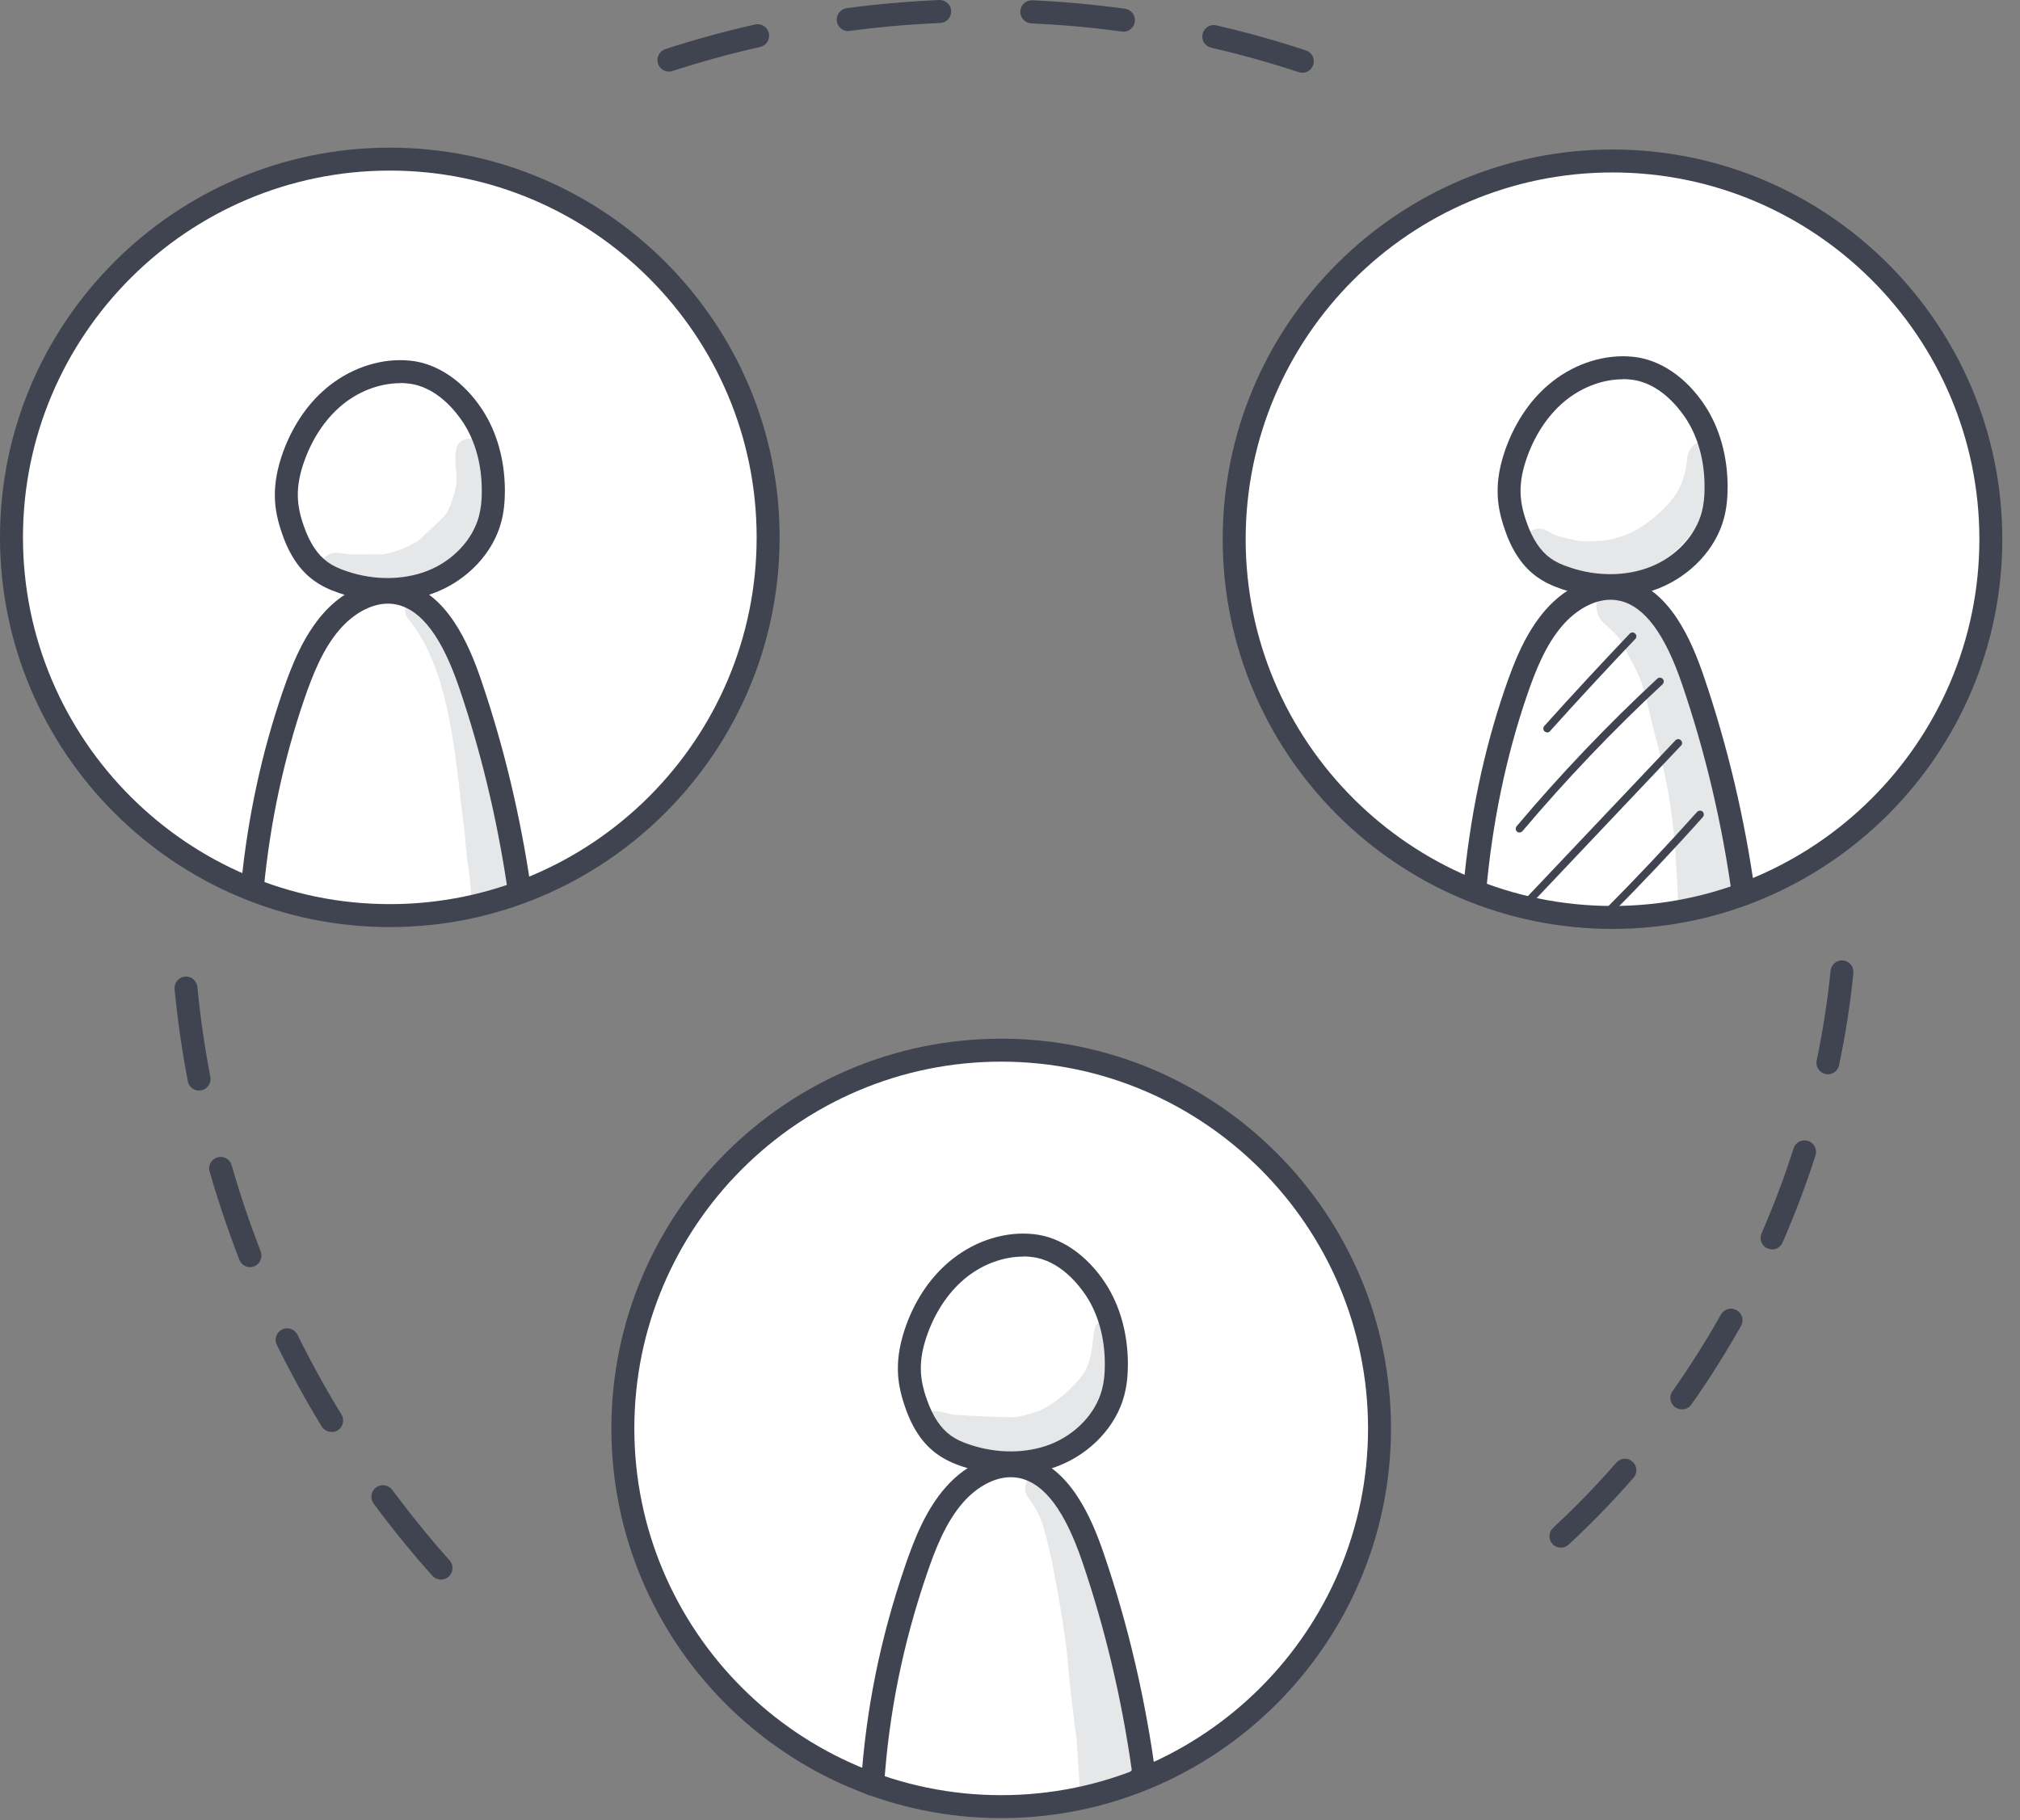 <?xml version="1.0" encoding="UTF-8"?> <svg xmlns="http://www.w3.org/2000/svg" width="81" height="73" viewBox="0 0 81 73" fill="none"><rect x="0" y="0" width="81" height="73" fill="#808080" stroke="none"/><path d="M25.109 57.139C25.109 48.588 31.777 41.969 40.008 41.969C48.238 41.969 54.906 48.594 54.906 57.139C54.906 65.685 48.238 72.619 40.008 72.619C31.777 72.619 25.109 65.691 25.109 57.139Z" fill="white"></path><g opacity="0.13"><path d="M44.773 53.246C44.646 52.883 44.107 52.859 43.925 53.192C43.744 53.906 43.871 54.118 43.592 54.815C43.477 55.233 42.514 56.171 41.83 56.511C41.691 56.589 40.879 56.868 40.534 56.844C39.353 56.813 39.238 56.807 38.251 56.741C37.948 56.692 37.639 56.571 37.336 56.595C36.634 56.656 36.567 57.716 37.245 57.891C38.172 58.097 38.814 58.449 39.262 58.455C40.231 58.545 41.255 58.576 42.151 58.14C43.156 57.57 43.938 56.595 44.422 55.56C44.628 54.857 44.895 53.973 44.779 53.252L44.773 53.246Z" fill="#404450"></path></g><g opacity="0.13"><path d="M42.794 66.211C42.782 66.126 42.77 66.035 42.757 65.951C42.848 67.222 43.066 69.057 43.169 69.73C43.23 70.565 43.278 71.407 43.327 72.243C43.757 72.097 44.181 71.94 44.611 71.789C44.853 71.698 45.101 71.613 45.343 71.522C45.459 71.48 45.568 71.431 45.682 71.389C45.682 71.353 45.67 71.304 45.664 71.268C45.61 70.608 45.259 67.894 44.823 66.247C44.278 64.2 43.745 62.129 42.963 60.149C42.866 59.943 42.745 59.743 42.606 59.561C42.443 59.38 42.334 59.119 42.085 59.04C41.498 58.756 40.862 59.483 41.207 60.034C41.819 60.833 41.897 61.408 42.182 62.626C42.467 64.067 42.679 65.381 42.776 66.205L42.794 66.211Z" fill="#404450"></path></g><path d="M34.985 72.026C34.985 72.026 34.967 72.026 34.955 72.026C34.7 72.008 34.506 71.79 34.525 71.535C34.724 68.562 35.3 65.703 36.293 62.809C36.669 61.712 37.123 60.568 37.904 59.672C38.8 58.636 40.03 58.145 41.114 58.394C42.876 58.799 43.766 60.846 44.275 62.354C45.238 65.177 45.934 68.156 46.34 71.196C46.37 71.414 46.243 71.62 46.037 71.693L45.862 71.754C45.62 71.832 45.359 71.705 45.28 71.463C45.226 71.293 45.268 71.118 45.383 70.996C44.978 68.126 44.311 65.316 43.403 62.651C42.712 60.616 41.895 59.52 40.908 59.29C40.011 59.084 39.133 59.665 38.606 60.277C37.928 61.058 37.516 62.1 37.171 63.111C36.208 65.927 35.645 68.707 35.451 71.602C35.433 71.844 35.233 72.032 34.991 72.032L34.985 72.026Z" fill="#404450"></path><path d="M40.523 59.139C39.881 59.139 39.227 59.036 38.603 58.824C38.185 58.685 37.864 58.527 37.586 58.327C37.016 57.922 36.592 57.304 36.295 56.438C36.108 55.905 36.011 55.426 36.005 54.96C35.993 54.397 36.102 53.803 36.338 53.149C36.738 52.047 37.386 51.127 38.209 50.485C39.154 49.746 40.329 49.382 41.437 49.498C42.527 49.606 43.587 50.333 44.332 51.478C44.913 52.374 45.222 53.489 45.228 54.7C45.228 55.184 45.18 55.602 45.077 55.984C44.75 57.207 43.745 58.279 42.461 58.788C41.861 59.024 41.201 59.139 40.523 59.139ZM41.031 50.4C40.25 50.4 39.445 50.691 38.779 51.211C38.094 51.75 37.549 52.532 37.204 53.47C37.004 54.015 36.913 54.494 36.925 54.942C36.931 55.305 37.01 55.699 37.168 56.135C37.404 56.813 37.719 57.286 38.124 57.576C38.324 57.722 38.567 57.837 38.9 57.946C39.984 58.309 41.159 58.303 42.121 57.928C43.139 57.528 43.932 56.692 44.187 55.741C44.265 55.445 44.308 55.099 44.302 54.7C44.302 53.664 44.041 52.725 43.557 51.98C43.272 51.55 42.497 50.527 41.34 50.412C41.237 50.4 41.134 50.394 41.031 50.394V50.4Z" fill="#404450"></path><path d="M40.147 72.922C31.529 72.922 24.516 65.909 24.516 57.291C24.516 48.673 31.529 41.66 40.147 41.66C48.764 41.66 55.778 48.673 55.778 57.291C55.778 65.909 48.764 72.922 40.147 72.922ZM40.147 42.581C32.037 42.581 25.436 49.182 25.436 57.291C25.436 65.4 32.037 72.001 40.147 72.001C48.256 72.001 54.857 65.4 54.857 57.291C54.857 49.182 48.256 42.581 40.147 42.581Z" fill="#404450"></path><path d="M49.83 21.468C49.83 12.917 56.437 6.449 64.662 6.449C72.886 6.449 79.626 12.917 79.626 21.468C79.626 30.02 72.959 36.948 64.728 36.948C56.498 36.948 49.83 30.02 49.83 21.468Z" fill="white"></path><path d="M69.906 36.318C69.682 36.318 69.482 36.148 69.452 35.918C69.052 33.017 68.38 30.171 67.454 27.458C66.763 25.423 65.945 24.327 64.958 24.097C64.062 23.891 63.184 24.472 62.657 25.084C61.979 25.865 61.567 26.907 61.222 27.918C60.392 30.346 59.841 32.987 59.593 35.761C59.568 36.015 59.338 36.203 59.09 36.179C58.836 36.154 58.648 35.93 58.672 35.676C58.926 32.83 59.49 30.116 60.35 27.615C60.725 26.519 61.179 25.381 61.961 24.478C62.857 23.442 64.086 22.952 65.17 23.2C66.933 23.606 67.823 25.653 68.332 27.161C69.276 29.929 69.961 32.83 70.373 35.791C70.409 36.045 70.233 36.276 69.979 36.312C69.955 36.312 69.936 36.312 69.912 36.312L69.906 36.318Z" fill="#404450"></path><path d="M62.039 29.373C62.003 29.373 61.967 29.361 61.936 29.337C61.876 29.282 61.87 29.186 61.924 29.119C63.044 27.871 64.201 26.624 65.352 25.413C65.412 25.352 65.509 25.352 65.57 25.413C65.63 25.473 65.636 25.57 65.57 25.631C64.419 26.842 63.269 28.083 62.148 29.331C62.118 29.367 62.075 29.379 62.033 29.379L62.039 29.373Z" fill="#404450"></path><path d="M60.931 33.393C60.895 33.393 60.858 33.381 60.834 33.357C60.768 33.303 60.762 33.206 60.816 33.139C62.566 31.062 64.462 29.069 66.454 27.222C66.515 27.162 66.612 27.168 66.672 27.228C66.733 27.289 66.727 27.386 66.666 27.446C64.686 29.287 62.797 31.268 61.052 33.333C61.022 33.369 60.98 33.387 60.937 33.387L60.931 33.393Z" fill="#404450"></path><path d="M61.141 36.445C61.105 36.445 61.062 36.433 61.038 36.403C60.977 36.342 60.971 36.245 61.038 36.184L67.185 29.692C67.246 29.632 67.342 29.626 67.403 29.692C67.463 29.753 67.47 29.85 67.403 29.91L61.256 36.403C61.226 36.433 61.183 36.451 61.147 36.451L61.141 36.445Z" fill="#404450"></path><path d="M64.414 36.796C64.378 36.796 64.335 36.784 64.305 36.754C64.245 36.693 64.245 36.597 64.305 36.536C65.583 35.252 66.843 33.914 68.054 32.563C68.109 32.503 68.205 32.496 68.272 32.551C68.332 32.605 68.339 32.702 68.284 32.769C67.073 34.126 65.807 35.464 64.523 36.754C64.493 36.784 64.457 36.796 64.414 36.796Z" fill="#404450"></path><g opacity="0.13"><path d="M68.803 17.896C68.555 17.642 68.113 17.642 67.865 17.896C67.531 18.344 67.737 18.495 67.489 19.198C67.222 20.221 65.896 21.142 65.388 21.372C64.624 21.681 64.376 21.681 63.983 21.705C63.219 21.729 63.353 21.705 62.511 21.511C62.299 21.439 62.408 21.487 62.014 21.281C61.881 21.203 61.711 21.178 61.56 21.221C61.069 21.336 60.973 22.062 61.421 22.305C63.97 24.025 66.447 23.528 68.294 20.779C68.652 20.149 68.9 19.446 68.967 18.72C69.015 18.435 69.052 18.102 68.815 17.89L68.803 17.896Z" fill="#404450"></path></g><g opacity="0.13"><path d="M66.347 29.414C67.062 32.061 67.165 33.351 67.286 36.094C67.304 36.209 67.316 36.318 67.334 36.433C67.334 36.476 67.34 36.524 67.346 36.566C67.583 36.536 67.819 36.506 68.055 36.476C68.473 36.379 68.891 36.27 69.303 36.161C69.46 36.082 69.618 36.003 69.775 35.925C69.684 35.264 69.545 34.61 69.4 33.956C68.879 31.14 68.533 28.197 67.128 25.653C66.71 24.799 66.171 23.921 65.318 23.455C64.409 23.025 63.574 24.279 64.294 24.975C65.051 25.659 64.912 25.544 65.396 26.477C65.966 27.458 65.978 27.979 66.347 29.414Z" fill="#404450"></path></g><path d="M64.572 23.951C63.93 23.951 63.276 23.848 62.652 23.637C62.234 23.497 61.913 23.34 61.634 23.14C61.065 22.734 60.641 22.116 60.344 21.25C60.157 20.717 60.06 20.239 60.054 19.773C60.041 19.209 60.151 18.616 60.387 17.962C60.792 16.86 61.434 15.939 62.258 15.297C63.203 14.558 64.378 14.195 65.486 14.31C66.576 14.419 67.636 15.146 68.381 16.29C68.962 17.187 69.271 18.301 69.277 19.512C69.277 19.997 69.229 20.415 69.126 20.796C68.799 22.02 67.793 23.091 66.51 23.6C65.91 23.836 65.25 23.951 64.572 23.951ZM65.08 15.212C64.299 15.212 63.493 15.503 62.827 16.024C62.143 16.563 61.598 17.344 61.253 18.283C61.053 18.828 60.962 19.306 60.974 19.755C60.98 20.118 61.059 20.512 61.216 20.948C61.453 21.626 61.767 22.098 62.173 22.389C62.373 22.534 62.615 22.649 62.949 22.758C64.032 23.128 65.207 23.116 66.17 22.74C67.188 22.34 67.981 21.499 68.236 20.554C68.314 20.257 68.357 19.912 68.351 19.512C68.351 18.477 68.09 17.538 67.606 16.793C67.321 16.363 66.546 15.34 65.389 15.225C65.286 15.212 65.183 15.206 65.08 15.206V15.212Z" fill="#404450"></path><path d="M64.66 37.258C56.042 37.258 49.029 30.245 49.029 21.627C49.029 13.009 56.042 5.996 64.66 5.996C73.278 5.996 80.291 13.009 80.291 21.627C80.291 30.245 73.278 37.258 64.66 37.258ZM64.66 6.917C56.551 6.917 49.95 13.518 49.95 21.627C49.95 29.736 56.551 36.337 64.66 36.337C72.769 36.337 79.371 29.736 79.371 21.627C79.371 13.518 72.769 6.917 64.66 6.917Z" fill="#404450"></path><path d="M15.735 36.947C24.184 36.947 31.033 30.017 31.033 21.468C31.033 12.919 24.184 5.988 15.735 5.988C7.287 5.988 0.438 12.919 0.438 21.468C0.438 30.017 7.287 36.947 15.735 36.947Z" fill="white"></path><path d="M20.761 36.165C20.585 36.165 20.422 36.068 20.343 35.899C20.288 35.778 20.288 35.651 20.331 35.535C19.919 32.792 19.277 30.127 18.423 27.614C17.733 25.579 16.915 24.483 15.928 24.253C15.038 24.047 14.154 24.628 13.627 25.24C12.948 26.021 12.537 27.063 12.191 28.074C11.38 30.448 10.841 32.962 10.587 35.548C10.562 35.802 10.332 35.984 10.084 35.959C9.83 35.935 9.648 35.711 9.672 35.457C9.932 32.798 10.49 30.212 11.325 27.771C11.701 26.675 12.155 25.537 12.936 24.634C13.833 23.599 15.062 23.108 16.146 23.357C17.909 23.762 18.799 25.809 19.307 27.317C20.204 29.946 20.87 32.737 21.288 35.608C21.318 35.808 21.215 36.002 21.027 36.093L20.961 36.123C20.9 36.153 20.834 36.165 20.767 36.165H20.761Z" fill="#404450"></path><g opacity="0.13"><path d="M19.331 17.93C19.186 17.512 18.556 17.482 18.344 17.863C18.15 18.33 18.35 18.863 18.295 19.359C18.326 19.45 18.077 20.346 17.938 20.528C17.89 20.613 17.98 20.486 18.011 20.449C17.968 20.498 17.908 20.589 17.865 20.643C17.847 20.667 17.823 20.692 17.805 20.716C17.472 21.049 17.12 21.364 16.775 21.685C16.157 22.036 16.297 21.951 15.77 22.139C15.631 22.181 15.497 22.212 15.352 22.236C15.34 22.236 15.334 22.236 15.316 22.236C14.849 22.218 14.383 22.266 13.917 22.224C13.899 22.224 13.88 22.224 13.868 22.218C13.626 22.175 13.372 22.121 13.148 22.26C12.633 22.539 12.736 23.38 13.311 23.52C13.941 23.677 14.589 23.877 15.243 23.817C16.055 23.744 16.805 23.362 17.496 22.956C19.398 21.982 19.882 19.486 19.325 17.93H19.331Z" fill="#404450"></path></g><g opacity="0.13"><path d="M18.631 33.38C18.752 34.967 18.818 34.688 18.879 35.73C18.897 35.924 18.909 36.124 18.915 36.318C19.042 36.287 19.176 36.263 19.303 36.227C19.799 36.087 20.29 35.924 20.762 35.712C20.835 35.682 20.908 35.645 20.98 35.603C20.853 34.87 20.708 34.077 20.544 33.368C20.211 31.854 19.817 30.364 19.351 28.887C18.964 27.603 18.612 26.295 17.995 25.096C17.831 24.762 17.619 24.454 17.383 24.169C17.256 23.993 17.068 23.842 16.838 23.848C16.323 23.83 16.038 24.514 16.414 24.872C18.152 27.046 18.279 30.819 18.631 33.386V33.38Z" fill="#404450"></path></g><path d="M15.54 24.108C14.898 24.108 14.244 24.005 13.62 23.793C13.203 23.653 12.882 23.496 12.603 23.296C12.034 22.89 11.61 22.273 11.313 21.407C11.125 20.874 11.028 20.395 11.022 19.929C11.01 19.366 11.119 18.772 11.355 18.118C11.761 17.016 12.403 16.095 13.227 15.453C14.172 14.715 15.347 14.351 16.455 14.466C17.545 14.575 18.605 15.302 19.35 16.447C19.931 17.343 20.24 18.457 20.246 19.669C20.246 20.153 20.198 20.577 20.095 20.952C19.767 22.176 18.762 23.248 17.478 23.756C16.879 23.993 16.219 24.108 15.54 24.108ZM16.049 15.369C15.268 15.369 14.462 15.659 13.796 16.18C13.112 16.719 12.567 17.5 12.222 18.439C12.022 18.984 11.931 19.463 11.943 19.911C11.949 20.274 12.028 20.668 12.185 21.104C12.421 21.782 12.736 22.255 13.142 22.545C13.342 22.691 13.584 22.806 13.917 22.915C15.001 23.284 16.176 23.272 17.139 22.896C18.157 22.497 18.95 21.655 19.204 20.71C19.283 20.413 19.325 20.074 19.319 19.669C19.319 18.633 19.059 17.694 18.574 16.949C18.29 16.519 17.515 15.496 16.358 15.381C16.255 15.369 16.152 15.363 16.049 15.363V15.369Z" fill="#404450"></path><path d="M15.631 37.184C7.013 37.184 0 30.171 0 21.553C0 12.935 7.013 5.922 15.631 5.922C24.249 5.922 31.262 12.935 31.262 21.553C31.262 30.171 24.249 37.184 15.631 37.184ZM15.631 6.842C7.522 6.842 0.921 13.444 0.921 21.553C0.921 29.662 7.522 36.263 15.631 36.263C23.74 36.263 30.341 29.662 30.341 21.553C30.341 13.444 23.74 6.842 15.631 6.842Z" fill="#404450"></path><path d="M17.683 63.353C17.556 63.353 17.429 63.299 17.338 63.202C16.514 62.281 15.721 61.306 14.982 60.307C14.831 60.101 14.873 59.816 15.079 59.659C15.285 59.508 15.57 59.55 15.727 59.756C16.454 60.731 17.223 61.682 18.028 62.584C18.198 62.772 18.18 63.063 17.992 63.238C17.901 63.317 17.792 63.353 17.683 63.353ZM13.293 57.43C13.135 57.43 12.984 57.352 12.899 57.212C12.257 56.159 11.651 55.056 11.1 53.942C10.985 53.712 11.082 53.439 11.312 53.324C11.536 53.209 11.815 53.306 11.93 53.536C12.469 54.626 13.056 55.698 13.692 56.734C13.825 56.952 13.759 57.237 13.541 57.37C13.468 57.418 13.383 57.437 13.299 57.437L13.293 57.43ZM10.028 50.823C9.847 50.823 9.671 50.714 9.598 50.526C9.15 49.37 8.75 48.183 8.405 46.99C8.333 46.747 8.478 46.487 8.72 46.42C8.962 46.348 9.223 46.493 9.289 46.735C9.622 47.898 10.016 49.061 10.452 50.193C10.543 50.429 10.428 50.696 10.192 50.793C10.137 50.817 10.083 50.823 10.022 50.823H10.028ZM7.987 43.743C7.769 43.743 7.575 43.592 7.533 43.368C7.297 42.145 7.121 40.903 7 39.674C6.976 39.419 7.164 39.195 7.412 39.171C7.66 39.141 7.89 39.335 7.915 39.583C8.03 40.782 8.205 41.999 8.435 43.192C8.484 43.441 8.32 43.683 8.072 43.731C8.042 43.731 8.012 43.737 7.987 43.737V43.743Z" fill="#404450"></path><path d="M52.228 2.919C52.179 2.919 52.131 2.913 52.082 2.895C50.938 2.519 49.757 2.186 48.57 1.914C48.321 1.859 48.164 1.611 48.224 1.363C48.279 1.114 48.527 0.957 48.776 1.018C49.987 1.296 51.198 1.635 52.367 2.023C52.609 2.102 52.742 2.362 52.657 2.604C52.591 2.798 52.415 2.919 52.221 2.919H52.228ZM26.822 2.871C26.628 2.871 26.447 2.75 26.386 2.55C26.307 2.308 26.44 2.047 26.683 1.968C27.858 1.587 29.069 1.254 30.28 0.981C30.528 0.927 30.777 1.084 30.831 1.332C30.886 1.581 30.728 1.829 30.48 1.884C29.293 2.15 28.112 2.477 26.961 2.847C26.913 2.865 26.864 2.871 26.822 2.871ZM45.051 1.266C45.051 1.266 45.009 1.266 44.99 1.266C43.791 1.102 42.568 0.993 41.357 0.939C41.102 0.927 40.903 0.709 40.915 0.454C40.927 0.2 41.139 0 41.399 0.012C42.641 0.067 43.888 0.182 45.112 0.351C45.366 0.388 45.542 0.618 45.505 0.872C45.475 1.102 45.275 1.272 45.051 1.272V1.266ZM34.011 1.248C33.781 1.248 33.587 1.078 33.556 0.848C33.52 0.594 33.702 0.364 33.95 0.327C35.179 0.164 36.427 0.055 37.663 0C37.917 -0.006 38.135 0.188 38.141 0.442C38.153 0.697 37.953 0.915 37.699 0.921C36.488 0.975 35.264 1.078 34.065 1.242C34.047 1.242 34.023 1.242 34.005 1.242L34.011 1.248Z" fill="#404450"></path><path d="M62.594 62.075C62.473 62.075 62.346 62.027 62.255 61.93C62.08 61.742 62.092 61.451 62.28 61.276C63.164 60.458 64.018 59.58 64.811 58.666C64.981 58.472 65.271 58.454 65.459 58.623C65.653 58.793 65.671 59.083 65.501 59.271C64.684 60.21 63.806 61.112 62.897 61.954C62.806 62.039 62.697 62.075 62.582 62.075H62.594ZM67.439 56.528C67.349 56.528 67.258 56.497 67.173 56.443C66.967 56.298 66.912 56.007 67.064 55.801C67.76 54.814 68.415 53.778 69.008 52.724C69.135 52.5 69.414 52.422 69.638 52.549C69.862 52.676 69.941 52.955 69.813 53.179C69.202 54.263 68.536 55.322 67.821 56.334C67.73 56.461 67.591 56.528 67.445 56.528H67.439ZM71.055 50.108C70.994 50.108 70.934 50.096 70.873 50.072C70.637 49.969 70.534 49.696 70.637 49.466C71.122 48.352 71.558 47.207 71.921 46.057C72 45.814 72.26 45.681 72.502 45.76C72.745 45.839 72.878 46.099 72.799 46.341C72.424 47.522 71.975 48.697 71.479 49.836C71.406 50.011 71.231 50.114 71.055 50.114V50.108ZM73.302 43.089C73.272 43.089 73.241 43.089 73.205 43.077C72.957 43.023 72.793 42.78 72.848 42.532C73.096 41.339 73.284 40.134 73.405 38.935C73.429 38.68 73.659 38.492 73.907 38.523C74.162 38.547 74.344 38.777 74.319 39.025C74.198 40.255 74.004 41.496 73.744 42.72C73.701 42.938 73.508 43.089 73.296 43.089H73.302Z" fill="#404450"></path></svg> 